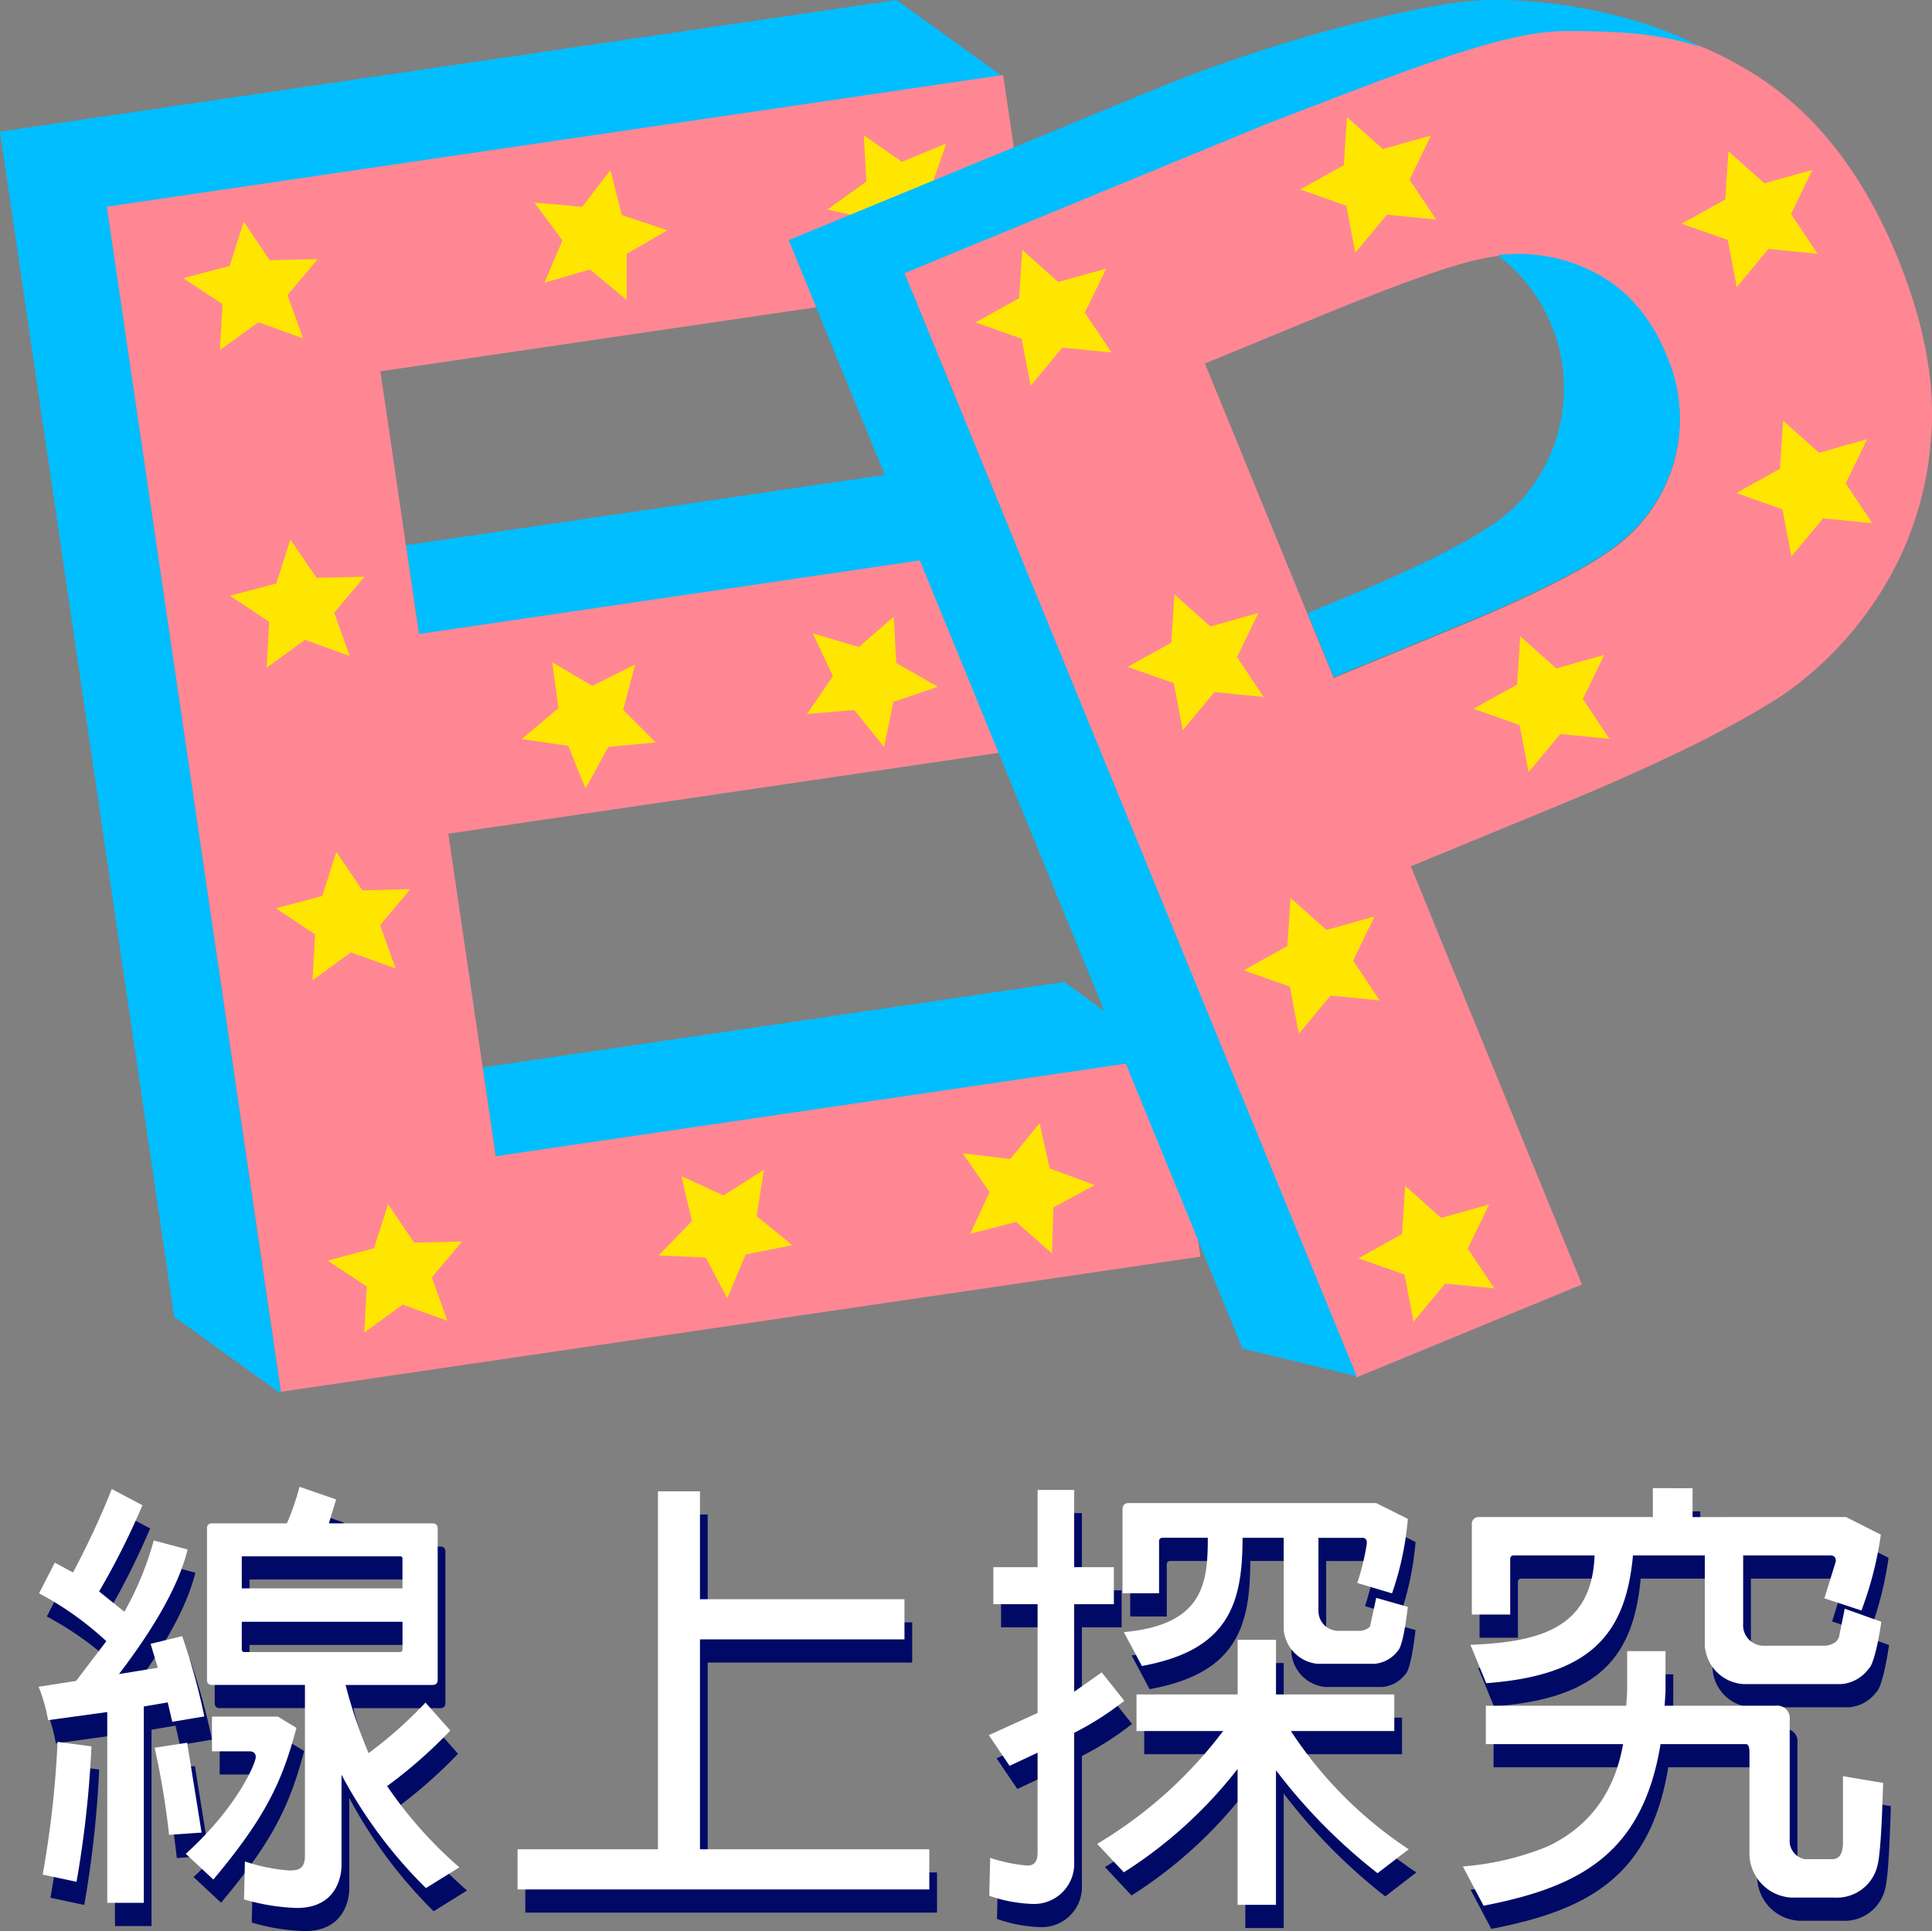 <svg xmlns="http://www.w3.org/2000/svg" width="250.157" height="250.074" viewBox="0 0 250.157 250.074">
  <rect x="0" y="0" width="250.157" height="250.074" fill="#808080" stroke="none"/>
  <g id="ep" transform="translate(-973.358 -277.569)">
    <g id="Group_115" data-name="Group 115" transform="translate(3.352 24)">
      <path id="Path_442" data-name="Path 442" d="M197.274,145.268,118.787,156.8l-1.729-11.768,66.421-9.758Zm18.885,66.349-87.437,12.807-1.729-11.766L202.275,201.6ZM194.41,84.391,78.371,101.461l22.5,153.453L87.03,244.943,64.481,91.482,180.54,74.43Z" transform="translate(905.525 179.139)" fill="#00beff"/>
      <path id="Path_443" data-name="Path 443" d="M100.862,254.654,78.315,101.193,194.373,84.141l3.815,25.961L113.733,122.51l5,34.021,78.582-11.545,3.8,25.856L122.53,182.389l6.138,41.767,87.442-12.847,3.8,25.855Z" transform="translate(905.525 179.139)" fill="#ff8794"/>
      <path id="Path_444" data-name="Path 444" d="M96.042,103.162l3.372,4.969,6.211-.149-3.92,4.653,2.013,5.613-5.794-2.092-4.969,3.619.339-5.947-5.082-3.377,6-1.584Z" transform="translate(905.525 179.139)" fill="#ffe600" fill-rule="evenodd"/>
      <path id="Path_445" data-name="Path 445" d="M152.707,226.729l5.453,2.511,5.24-3.34-.952,6.01,4.622,3.768-6.043,1.2-2.383,5.664-2.784-5.266-6.1-.267,4.323-4.457Z" transform="translate(905.525 179.139)" fill="#ffe600" fill-rule="evenodd"/>
      <path id="Path_446" data-name="Path 446" d="M136,160.2l5.17,3.055,5.555-2.783-1.562,5.881,4.215,4.218-6.135.58-2.949,5.391-2.23-5.523-6.038-.887,4.755-3.992Z" transform="translate(905.525 179.139)" fill="#ffe600" fill-rule="evenodd"/>
      <path id="Path_447" data-name="Path 447" d="M143.513,96.467,145,102.285l5.892,1.967-5.266,3.049-.015,5.963-4.738-3.938-5.9,1.717,2.336-5.479-3.633-4.9,6.183.549Z" transform="translate(905.525 179.139)" fill="#ffe600" fill-rule="evenodd"/>
      <path id="Path_448" data-name="Path 448" d="M180.21,154.279l.31,6,5.388,3.092-5.762,1.949-1.188,5.844-3.872-4.793-6.123.522,3.37-4.912-2.6-5.522,5.954,1.758Z" transform="translate(905.525 179.139)" fill="#ffe600" fill-rule="evenodd"/>
      <path id="Path_449" data-name="Path 449" d="M176.326,91.953l4.928,3.432L187,93.023l-1.993,5.748,3.888,4.52-6.161.121-3.342,5.156-1.814-5.672-5.953-1.333,5.037-3.627Z" transform="translate(905.525 179.139)" fill="#ffe600" fill-rule="evenodd"/>
      <path id="Path_450" data-name="Path 450" d="M199.091,219.885l1.31,5.859,5.831,2.145-5.354,2.886-.192,5.961-4.621-4.076-5.95,1.539,2.5-5.406-3.484-5.008,6.164.735Z" transform="translate(905.525 179.139)" fill="#ffe600" fill-rule="evenodd"/>
      <path id="Path_451" data-name="Path 451" d="M102.084,144.291l3.373,4.969,6.211-.149-3.919,4.653,2.012,5.613-5.795-2.092L99,160.9l.338-5.947-5.082-3.377,6-1.584Z" transform="translate(905.525 179.139)" fill="#ffe600" fill-rule="evenodd"/>
      <path id="Path_452" data-name="Path 452" d="M108.029,184.76l3.373,4.967,6.21-.149-3.918,4.654,2.013,5.614-5.795-2.094-4.968,3.619.337-5.945-5.082-3.377,6-1.584Z" transform="translate(905.525 179.139)" fill="#ffe600" fill-rule="evenodd"/>
      <path id="Path_453" data-name="Path 453" d="M114.731,230.377l3.373,4.971,6.211-.151-3.919,4.655,2.012,5.613-5.794-2.094-4.968,3.619.338-5.947-5.082-3.377,6-1.582Z" transform="translate(905.525 179.139)" fill="#ffe600" fill-rule="evenodd"/>
      <path id="Path_454" data-name="Path 454" d="M222.162,146.5l16.673,40.732,15.973-6.584q17.254-7.11,22.149-11.76a20.423,20.423,0,0,0,4.967-23.334q-3.207-7.835-9.924-11.016a21.8,21.8,0,0,0-14.339-1.527q-5.625,1.175-21.4,7.678ZM241.8,277.787,183.037,134.242l46.832-19.305q26.62-10.971,35.589-12.15a40.865,40.865,0,0,1,26.555,5.477q12.809,7.365,19.823,24.5,5.41,13.22,4.267,24.219a42.78,42.78,0,0,1-6.483,19.209,46.071,46.071,0,0,1-12.349,13.043q-9.609,6.363-29.427,14.533l-19.028,7.842,22.164,54.148Z" transform="translate(903.861 154.144)" fill="#ff8794"/>
      <path id="Path_455" data-name="Path 455" d="M260.063,132.475a21.457,21.457,0,0,1,11.943,1.93q6.719,3.182,9.925,11.016a20.419,20.419,0,0,1-4.967,23.332q-4.9,4.653-22.149,11.764L238.842,187.1l-3.391-8.283,4.587-1.891q17.253-7.113,22.148-11.762a21.647,21.647,0,0,0-2.123-32.69ZM241.811,277.631l-14.786-3.564L168.267,130.522l46.832-19.3c17.747-7.316,33.941-10.717,39.919-11.5,7.612-1.047,21.495.627,31.3,5.758-3.843-1.129-7.2-2.049-17.4-2.033-8.1.012-19.859,4.785-38.831,12.053L183.26,134.8Z" transform="translate(903.861 154.144)" fill="#00beff"/>
      <path id="Path_456" data-name="Path 456" d="M198.508,131.795l4.654,4.154,6.224-1.75-2.777,5.713,3.447,5.156-6.37-.623-4.094,4.938-1.161-6.1-5.976-2.1,5.651-3.147Z" transform="translate(903.861 154.144)" fill="#ffe600" fill-rule="evenodd"/>
      <path id="Path_457" data-name="Path 457" d="M233.241,215.7l4.655,4.155,6.223-1.75-2.774,5.712,3.445,5.157-6.37-.623-4.1,4.935-1.16-6.1-5.977-2.106,5.654-3.144Z" transform="translate(903.861 154.144)" fill="#ffe600" fill-rule="evenodd"/>
      <path id="Path_458" data-name="Path 458" d="M216.234,175.428l4.655,4.152,6.223-1.75-2.775,5.713,3.445,5.156-6.37-.623-4.094,4.938-1.161-6.1-5.975-2.1,5.652-3.147Z" transform="translate(905.836 155.118)" fill="#ffe600" fill-rule="evenodd"/>
      <path id="Path_459" data-name="Path 459" d="M248.085,252.992l4.654,4.154,6.224-1.75-2.775,5.713,3.445,5.157-6.37-.623-4.094,4.935-1.161-6.1-5.977-2.105,5.653-3.145Z" transform="translate(903.861 154.144)" fill="#ffe600" fill-rule="evenodd"/>
      <path id="Path_460" data-name="Path 460" d="M262.99,181.828l4.655,4.154,6.223-1.75-2.775,5.713,3.444,5.157-6.368-.623-4.1,4.935-1.162-6.1-5.974-2.1,5.652-3.145Z" transform="translate(903.861 154.144)" fill="#ffe600" fill-rule="evenodd"/>
      <path id="Path_461" data-name="Path 461" d="M297.021,153.9l4.654,4.154,6.223-1.75-2.775,5.713,3.445,5.154-6.37-.623-4.1,4.932-1.161-6.1-5.975-2.106,5.651-3.144Z" transform="translate(903.861 154.144)" fill="#ffe600" fill-rule="evenodd"/>
      <path id="Path_462" data-name="Path 462" d="M289.94,119.016l4.656,4.152,6.222-1.748-2.774,5.713,3.444,5.156-6.37-.623-4.094,4.936-1.161-6.1-5.975-2.106,5.652-3.146Z" transform="translate(903.861 154.144)" fill="#ffe600" fill-rule="evenodd"/>
      <path id="Path_463" data-name="Path 463" d="M240.546,114.578l4.653,4.152,6.225-1.748-2.777,5.711,3.447,5.159-6.37-.625-4.094,4.937-1.162-6.1-5.976-2.105,5.653-3.147Z" transform="translate(903.861 154.144)" fill="#ffe600" fill-rule="evenodd"/>
    </g>
    <g id="Group_119" data-name="Group 119" transform="translate(0.587)">
      <g id="Group_98" data-name="Group 98" transform="translate(905.525 179.139)">
        <path id="Path_464" data-name="Path 464" d="M82.131,323.137l-7.657,1.052a21.381,21.381,0,0,0-1.228-4.325l4.852-.76,3.916-5.145a41.294,41.294,0,0,0-8.709-6.2l2.045-3.975,2.339,1.286a104.025,104.025,0,0,0,5.027-10.814l3.976,2.1a98.865,98.865,0,0,1-5.612,11.165l3.273,2.631a40.644,40.644,0,0,0,3.8-9.236l4.385,1.169c-1.053,4.326-3.976,9.7-8.886,16.135l5.026-.818-.935-3.1,4.092-.994a84.192,84.192,0,0,1,2.864,10.4l-4.15.7-.584-2.514-3.1.527v25.428H82.131Zm-8.36,21.044a132.1,132.1,0,0,0,1.93-17.187l4.385.585a137.449,137.449,0,0,1-1.93,17.536Zm16.369-5.144a105.212,105.212,0,0,0-1.87-11.283l4.209-.643,1.87,11.633Zm5.553-15.316h8.534l2.4,1.461c-1.871,7.133-4.15,11.75-10.756,19.643L92.3,341.493c6.781-6.139,9.061-11.809,9.061-12.51,0-.526-.292-.76-.818-.76h-4.85v-4.5Zm17.3-4.092a62.166,62.166,0,0,0,2.981,8.827,55.047,55.047,0,0,0,7.366-6.548l3.215,3.625a62.181,62.181,0,0,1-8.185,7.189,54.749,54.749,0,0,0,9.353,10.522l-4.325,2.688A60.38,60.38,0,0,1,112.47,331.26v11.691c0,1.637-.761,5.553-5.787,5.553a27.2,27.2,0,0,1-6.84-1.11l.117-4.91a23.517,23.517,0,0,0,5.787,1.169c1.227,0,1.987-.292,1.987-1.929v-22.1H95.693a.585.585,0,0,1-.643-.643V299.342a.585.585,0,0,1,.643-.644h9.7a32.979,32.979,0,0,0,1.637-4.734l4.735,1.637-.935,3.1h13.386c.468,0,.7.234.7.644v19.642c0,.408-.234.643-.7.643H113Zm-13.445-12.51h20.811v-3.975l-.175-.176H99.727c-.176,0-.234.059-.176.176v3.975Zm20.81,4.326H99.551v3.683l.176.233h20.46l.175-.233v-3.683Z" fill="#000a66"/>
        <path id="Path_465" data-name="Path 465" d="M153.439,340.907V294.551h5.438v13.971h26.48v5.2h-26.48v27.183h29.695v5.2H135.26v-5.2h18.179Z" fill="#000a66"/>
        <path id="Path_466" data-name="Path 466" d="M202.594,323.254V309.165h-5.729v-4.794h5.729v-9.995h4.735v9.995h5.144v4.794h-5.144v11.341l3.565-2.514,2.924,3.683a38.142,38.142,0,0,1-6.489,4.15v16.66a5.193,5.193,0,0,1-5.437,5.495,18.627,18.627,0,0,1-5.553-1.053l.116-4.91a20.774,20.774,0,0,0,4.794.994c1.052,0,1.344-.643,1.344-1.754V328.4l-3.624,1.7-2.688-3.976Zm44.017,20.752a72.784,72.784,0,0,1-13.152-13.328V348.1H228.49V330.5a57.826,57.826,0,0,1-14.73,13.387l-3.449-3.684A56.879,56.879,0,0,0,226.62,325.59H215.4v-4.735h13.094v-7.073h4.969v7.073h15.316v4.735h-13.39A53.43,53.43,0,0,0,250.646,340.9Zm-12.158-43.434h-5.32c0,8.477-1.753,14.556-13.035,16.6l-2.338-4.385c10.346-.936,10.873-6.371,10.873-12.217h-5.9a.418.418,0,0,0-.41.467v6.723h-4.734V296.948c0-.584.234-.877.818-.877h32.034l4.092,2.047a39.159,39.159,0,0,1-2.046,9.645l-4.5-1.344a32.583,32.583,0,0,0,1.228-5.027v-.234a.524.524,0,0,0-.584-.584H238.96V310.1a2.561,2.561,0,0,0,2.455,2.514h2.923a2.032,2.032,0,0,0,1.286-.526l.818-3.741,4.092,1.169c-.409,3.449-.877,5.32-1.286,5.67a4.186,4.186,0,0,1-3.039,1.7h-7.366a4.862,4.862,0,0,1-4.384-4.441v-11.87Z" fill="#000a66"/>
        <path id="Path_467" data-name="Path 467" d="M257.652,343.129a36.477,36.477,0,0,0,10.932-2.572c5.377-2.514,8.709-6.957,9.82-13.27H260.633v-4.969h18.18l.117-1.871v-5.2h4.97v5.2l-.117,1.871h14.381a1.61,1.61,0,0,1,1.813,1.812v15.491a2.411,2.411,0,0,0,1.987,2.572h3.448c1.287,0,1.4-1.17,1.462-1.93v-8.826l5.2.877c-.175,6.021-.408,9.586-.76,10.814a5.4,5.4,0,0,1-5.553,4.033h-5.554a5.743,5.743,0,0,1-5.437-5.963v-12.86c0-.7-.176-1.052-.467-1.052H283.255c-2.338,14.264-10.521,18.53-22.915,20.928Zm31.332-40.277h-9.3c-.935,10.23-5.494,15.55-19,16.543l-2.046-4.969c9.3-.35,15.726-2.338,16.075-11.574H264.257a.431.431,0,0,0-.468.469v7.189H258.82V298.877a.9.9,0,0,1,.993-.994H282.26v-3.74H287.4v3.74H307.28l4.5,2.28a45.813,45.813,0,0,1-2.514,9.82l-4.794-1.578,1.462-4.735c.059-.467-.117-.818-.7-.818H293.952v8.827a2.655,2.655,0,0,0,2.807,2.864h7.716a2.676,2.676,0,0,0,1.521-.525l.35-.526.76-3.741,4.735,1.7c-.526,3.624-1.169,5.729-1.637,6.079a4.882,4.882,0,0,1-3.507,1.987H293.953a5.351,5.351,0,0,1-4.969-5.027Z" fill="#000a66"/>
      </g>
      <g id="Group_100" data-name="Group 100" transform="translate(905.525 179.139)">
        <g id="Group_99" data-name="Group 99">
          <path id="Path_468" data-name="Path 468" d="M81.131,320.135l-7.657,1.053a21.389,21.389,0,0,0-1.228-4.326l4.852-.76,3.916-5.145a41.278,41.278,0,0,0-8.709-6.2l2.045-3.976,2.339,1.286a104.115,104.115,0,0,0,5.027-10.814l3.976,2.1a98.86,98.86,0,0,1-5.612,11.165l3.273,2.631a40.644,40.644,0,0,0,3.8-9.236l4.385,1.169c-1.053,4.326-3.976,9.7-8.886,16.134l5.026-.818-.935-3.1,4.092-.994A84.142,84.142,0,0,1,93.7,320.7l-4.15.7-.584-2.514-3.1.525v25.429H81.131Zm-8.36,21.045a132.1,132.1,0,0,0,1.93-17.186l4.385.584a137.485,137.485,0,0,1-1.93,17.537Zm16.369-5.145a105.139,105.139,0,0,0-1.87-11.281l4.209-.644,1.87,11.633Zm5.553-15.315h8.534l2.4,1.462c-1.871,7.131-4.15,11.75-10.756,19.641L91.3,338.491c6.781-6.138,9.061-11.808,9.061-12.51,0-.525-.292-.76-.818-.76h-4.85v-4.5Zm17.3-4.092a62.12,62.12,0,0,0,2.981,8.827,55.047,55.047,0,0,0,7.366-6.547l3.215,3.624a62.108,62.108,0,0,1-8.185,7.19,54.745,54.745,0,0,0,9.353,10.521l-4.325,2.689a60.4,60.4,0,0,1-10.931-14.673V339.95c0,1.637-.761,5.554-5.787,5.554a27.249,27.249,0,0,1-6.84-1.111l.117-4.91a23.517,23.517,0,0,0,5.787,1.169c1.227,0,1.987-.292,1.987-1.929v-22.1H94.693a.585.585,0,0,1-.643-.644V296.341a.585.585,0,0,1,.643-.643h9.7a32.95,32.95,0,0,0,1.637-4.736l4.735,1.638-.935,3.1h13.386c.468,0,.7.233.7.643v19.641c0,.41-.234.644-.7.644H112Zm-13.445-12.51h20.811v-3.976l-.175-.175H98.727c-.176,0-.234.059-.176.175v3.976Zm20.81,4.325H98.551v3.684l.176.234h20.46l.175-.234v-3.684Z" fill="#fff"/>
          <path id="Path_469" data-name="Path 469" d="M152.439,337.906V291.551h5.438v13.971h26.48v5.2h-26.48v27.183h29.695v5.2H134.26v-5.2h18.179Z" fill="#fff"/>
          <path id="Path_470" data-name="Path 470" d="M201.594,320.252V306.164h-5.729v-4.793h5.729v-10h4.735v10h5.144v4.793h-5.144v11.341l3.565-2.514,2.924,3.683a38.144,38.144,0,0,1-6.489,4.15v16.66a5.193,5.193,0,0,1-5.437,5.495,18.622,18.622,0,0,1-5.553-1.052l.116-4.911a20.716,20.716,0,0,0,4.794.994c1.052,0,1.344-.644,1.344-1.754V325.4l-3.624,1.7-2.688-3.975ZM245.611,341a72.721,72.721,0,0,1-13.152-13.328V345.1H227.49V327.5a57.8,57.8,0,0,1-14.73,13.386l-3.449-3.682A56.9,56.9,0,0,0,225.62,322.59H214.4v-4.734h13.094v-7.073h4.969v7.073h15.316v4.734h-13.39a53.421,53.421,0,0,0,15.257,15.316Zm-12.158-43.433h-5.32c0,8.476-1.753,14.556-13.035,16.6l-2.338-4.384c10.346-.936,10.873-6.372,10.873-12.218h-5.9a.417.417,0,0,0-.41.468v6.723h-4.734V293.948c0-.585.234-.877.818-.877h32.034l4.092,2.046a39.194,39.194,0,0,1-2.046,9.646l-4.5-1.345a32.529,32.529,0,0,0,1.228-5.027v-.233a.524.524,0,0,0-.584-.585H237.96V307.1a2.562,2.562,0,0,0,2.455,2.514h2.923a2.038,2.038,0,0,0,1.286-.526l.818-3.741,4.092,1.17c-.409,3.448-.877,5.318-1.286,5.67a4.189,4.189,0,0,1-3.039,1.7h-7.366a4.863,4.863,0,0,1-4.384-4.443V297.571Z" fill="#fff"/>
          <path id="Path_471" data-name="Path 471" d="M256.652,340.127a36.385,36.385,0,0,0,10.932-2.572c5.377-2.514,8.709-6.955,9.82-13.27H259.633v-4.969h18.18l.117-1.87v-5.2h4.97v5.2l-.117,1.87h14.381a1.611,1.611,0,0,1,1.813,1.813V336.62a2.409,2.409,0,0,0,1.987,2.571h3.448c1.287,0,1.4-1.168,1.462-1.928v-8.828l5.2.877c-.175,6.021-.408,9.588-.76,10.814a5.4,5.4,0,0,1-5.553,4.034h-5.554a5.743,5.743,0,0,1-5.437-5.963v-12.86c0-.7-.176-1.053-.467-1.053H282.255c-2.338,14.264-10.521,18.531-22.915,20.928Zm31.332-40.275h-9.3c-.935,10.229-5.494,15.549-19,16.543l-2.046-4.969c9.3-.352,15.726-2.339,16.075-11.574H263.257a.43.43,0,0,0-.468.467v7.19H257.82V295.876a.893.893,0,0,1,.993-.993H281.26v-3.742H286.4v3.742H306.28l4.5,2.279a45.8,45.8,0,0,1-2.514,9.82l-4.794-1.578,1.462-4.734c.059-.469-.117-.818-.7-.818H292.952v8.826a2.655,2.655,0,0,0,2.807,2.865h7.716a2.664,2.664,0,0,0,1.521-.527l.35-.525.76-3.741,4.735,1.694c-.526,3.625-1.169,5.729-1.637,6.08a4.883,4.883,0,0,1-3.507,1.988H292.953a5.352,5.352,0,0,1-4.969-5.027V299.852Z" fill="#fff"/>
        </g>
      </g>
    </g>
  </g>
</svg>
